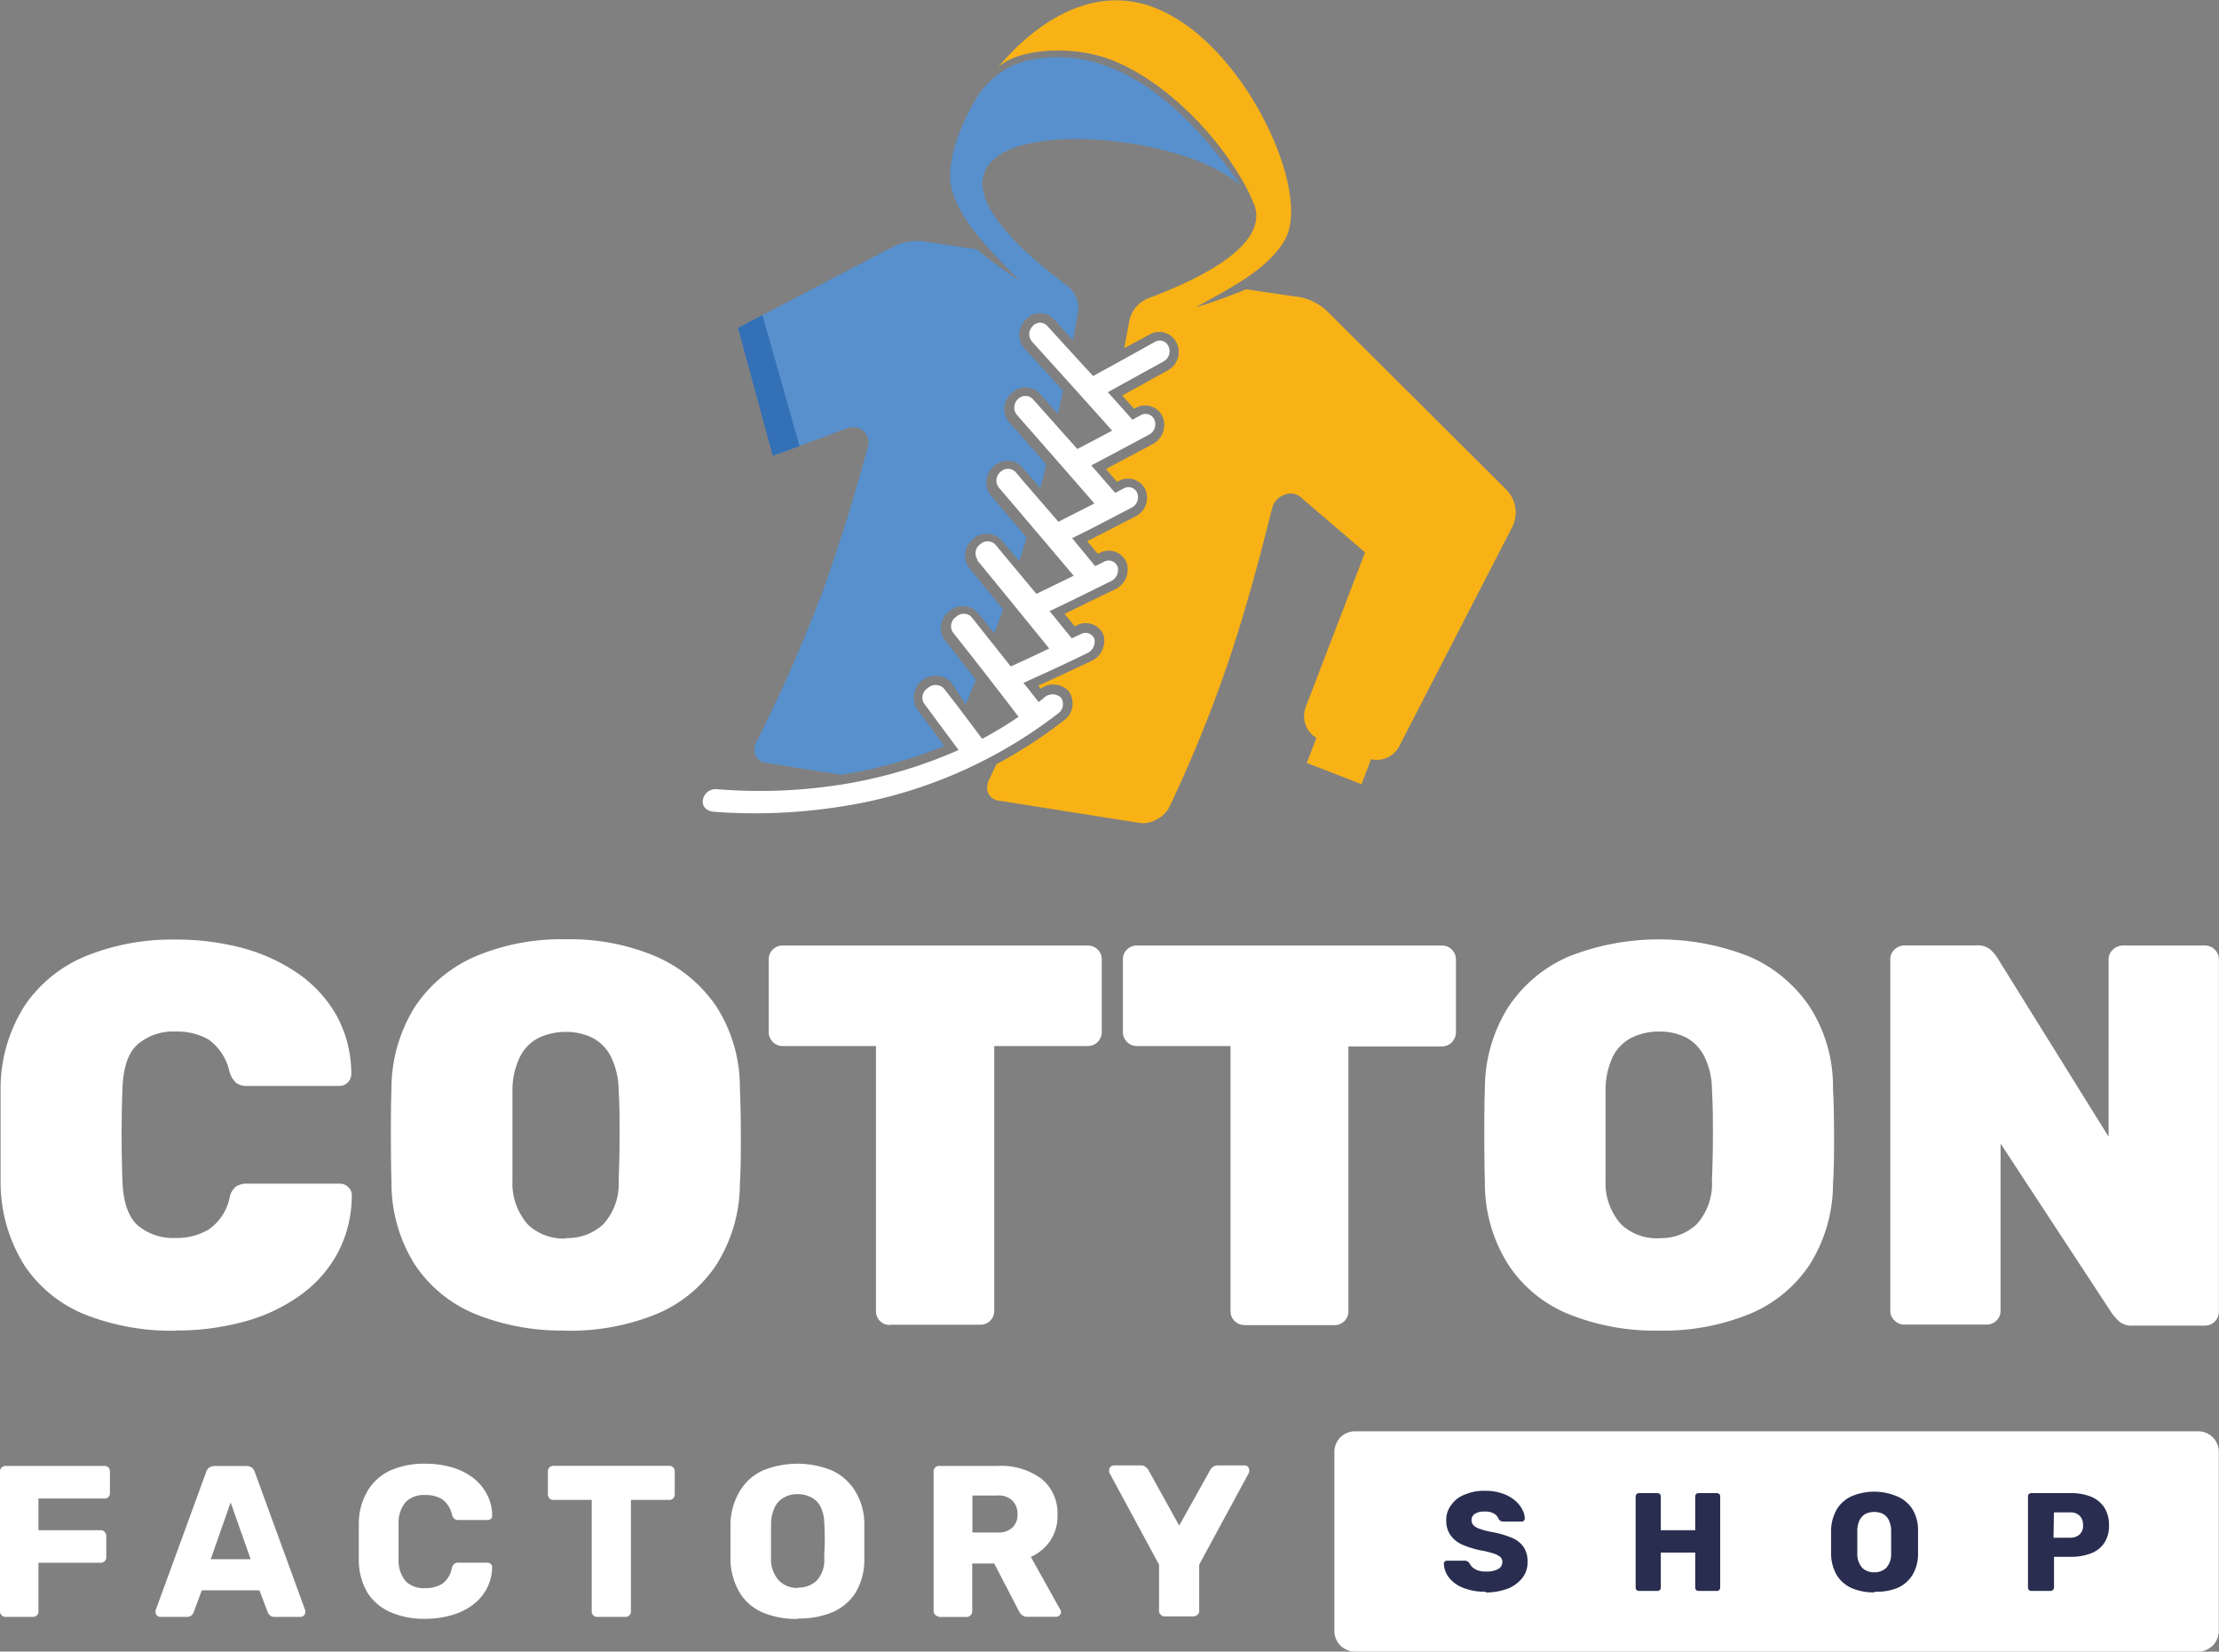 <svg viewBox="0 0 230.93 171.86" xmlns="http://www.w3.org/2000/svg"><rect x="0" y="0" width="230.93" height="171.86" fill="#808080" stroke="none"/><defs><style>.cls-1,.cls-2{fill:#fff;}.cls-2,.cls-6{fill-rule:evenodd;}.cls-3{fill:#292e50;}.cls-4{fill:#5790cd;}.cls-5{fill:#f9b216;}.cls-6{fill:#3370b6;}</style></defs><g data-name="Layer 2" id="Layer_2"><g data-name="Layer 1" id="Layer_1-2"><path d="M18.26,138.47a24.55,24.55,0,0,1-9.38-1.67,13.73,13.73,0,0,1-6.3-5.07,16.27,16.27,0,0,1-2.52-8.59c0-1.54,0-3.2,0-5s0-3.47,0-5.08a16.09,16.09,0,0,1,2.57-8.51A14.28,14.28,0,0,1,9,99.46a23.9,23.9,0,0,1,9.24-1.69,26.63,26.63,0,0,1,7,.88,18.71,18.71,0,0,1,5.79,2.66,13.29,13.29,0,0,1,4,4.37,12.68,12.68,0,0,1,1.53,6.11A1.25,1.25,0,0,1,35.36,113H25.8a1.9,1.9,0,0,1-1.25-.34,2.57,2.57,0,0,1-.68-1.19,5.59,5.59,0,0,0-2.15-3.29,6.61,6.61,0,0,0-3.45-.84,5.66,5.66,0,0,0-3.95,1.34c-1,.88-1.5,2.43-1.58,4.66-.11,3.09-.11,6.26,0,9.48.07,2.23.6,3.78,1.58,4.68a5.7,5.7,0,0,0,3.95,1.32,6.5,6.5,0,0,0,3.48-.9,5.35,5.35,0,0,0,2.13-3.21,2,2,0,0,1,.65-1.22,2.07,2.07,0,0,1,1.28-.32h9.56a1.2,1.2,0,0,1,.87.36,1.1,1.1,0,0,1,.37.84,12.82,12.82,0,0,1-1.53,6.13,13,13,0,0,1-4,4.4,18,18,0,0,1-5.79,2.66,26.63,26.63,0,0,1-7,.89m40.6,0a24,24,0,0,1-9.42-1.71,13.92,13.92,0,0,1-6.28-5.12,15.9,15.9,0,0,1-2.45-8.5q-.06-2.37-.06-4.89c0-1.68,0-3.34.06-5a16,16,0,0,1,2.45-8.48,14.47,14.47,0,0,1,6.31-5.24,23,23,0,0,1,9.39-1.77,22.84,22.84,0,0,1,9.33,1.77,14.61,14.61,0,0,1,6.34,5.24A15.58,15.58,0,0,1,77,113.25c.07,1.66.1,3.32.1,5s0,3.31-.1,4.89a15.82,15.82,0,0,1-2.47,8.5,13.79,13.79,0,0,1-6.27,5.12A23.77,23.77,0,0,1,58.87,138.47Zm0-9.62a5.45,5.45,0,0,0,3.9-1.44,6.26,6.26,0,0,0,1.59-4.6c.07-1.63.1-3.2.1-4.73s0-3.07-.1-4.67A8.06,8.06,0,0,0,63.6,110a4.53,4.53,0,0,0-1.93-2,6.1,6.1,0,0,0-2.79-.62,6.5,6.5,0,0,0-2.83.62,4.42,4.42,0,0,0-1.95,2,7.91,7.91,0,0,0-.77,3.44c0,1.59,0,3.15,0,4.67s0,3.1,0,4.73a6.48,6.48,0,0,0,1.62,4.6,5.42,5.42,0,0,0,3.93,1.44m33.74,9a1.43,1.43,0,0,1-1.46-1.46V108.85H81.44A1.45,1.45,0,0,1,80,107.38V99.81a1.4,1.4,0,0,1,.42-1,1.43,1.43,0,0,1,1-.42h31.77a1.46,1.46,0,0,1,1.05.42,1.42,1.42,0,0,1,.42,1v7.57a1.45,1.45,0,0,1-1.47,1.47h-9.72v27.58a1.42,1.42,0,0,1-.42,1,1.43,1.43,0,0,1-1,.42H92.62Zm36.86,0a1.4,1.4,0,0,1-1-.42,1.42,1.42,0,0,1-.42-1V108.85h-9.74a1.45,1.45,0,0,1-1.46-1.47V99.81a1.4,1.4,0,0,1,.42-1,1.43,1.43,0,0,1,1-.42h31.77a1.45,1.45,0,0,1,1.47,1.46v7.57a1.47,1.47,0,0,1-1.47,1.47h-9.72v27.58a1.42,1.42,0,0,1-.42,1,1.43,1.43,0,0,1-1,.42h-9.4Zm43.19.58a24,24,0,0,1-9.41-1.71,13.69,13.69,0,0,1-6.27-5.12,15.73,15.73,0,0,1-2.46-8.5q-.06-2.37-.06-4.89c0-1.68,0-3.34.06-5a15.87,15.87,0,0,1,2.46-8.48,14.33,14.33,0,0,1,6.3-5.24,25.63,25.63,0,0,1,18.72,0,14.49,14.49,0,0,1,6.32,5.24,15.33,15.33,0,0,1,2.43,8.48c.08,1.66.11,3.32.11,5s0,3.31-.11,4.89a15.81,15.81,0,0,1-2.45,8.5,13.87,13.87,0,0,1-6.28,5.12,23.78,23.78,0,0,1-9.37,1.71m0-9.62a5.47,5.47,0,0,0,3.91-1.44,6.31,6.31,0,0,0,1.59-4.6c.07-1.63.1-3.2.1-4.73s0-3.07-.1-4.67a7.77,7.77,0,0,0-.78-3.44,4.55,4.55,0,0,0-1.91-2,6.21,6.21,0,0,0-2.81-.62,6.45,6.45,0,0,0-2.82.62,4.49,4.49,0,0,0-2,2,8.22,8.22,0,0,0-.75,3.44c0,1.59,0,3.15,0,4.67s0,3.1,0,4.73a6.44,6.44,0,0,0,1.62,4.6A5.41,5.41,0,0,0,172.67,128.85Zm25.51,9a1.49,1.49,0,0,1-1-.42,1.41,1.41,0,0,1-.45-1V99.8a1.36,1.36,0,0,1,.45-1,1.49,1.49,0,0,1,1-.42h7.52a2,2,0,0,1,1.47.45,4.77,4.77,0,0,1,.64.74l11.64,18.71V99.81a1.33,1.33,0,0,1,.46-1,1.49,1.49,0,0,1,1.07-.42h8.49a1.45,1.45,0,0,1,1.46,1.46v36.63a1.45,1.45,0,0,1-1.46,1.46H222a2,2,0,0,1-1.5-.47,9.06,9.06,0,0,1-.65-.71L208.2,119v17.41a1.42,1.42,0,0,1-.42,1,1.43,1.43,0,0,1-1,.42h-8.56Z" class="cls-1"></path><path d="M141,148.94h87.78a2.14,2.14,0,0,1,2.13,2.13v18.66a2.15,2.15,0,0,1-2.13,2.13H141a2.14,2.14,0,0,1-2.13-2.13V151.07A2.14,2.14,0,0,1,141,148.94Z" class="cls-2"></path><path d="M154.64,165.63a6.05,6.05,0,0,1-2.41-.42,3.42,3.42,0,0,1-1.45-1.07,2.47,2.47,0,0,1-.52-1.44.35.35,0,0,1,.09-.21.32.32,0,0,1,.23-.09h1.82a.56.56,0,0,1,.32.08.57.57,0,0,1,.2.18,1.5,1.5,0,0,0,.32.43,1.87,1.87,0,0,0,.56.32,2.4,2.4,0,0,0,.84.12,2.5,2.5,0,0,0,1.29-.27.8.8,0,0,0,.42-.71.7.7,0,0,0-.22-.54,2.27,2.27,0,0,0-.75-.37,9.58,9.58,0,0,0-1.39-.33,10.25,10.25,0,0,1-1.89-.61,3,3,0,0,1-1.18-1,2.62,2.62,0,0,1-.41-1.5,2.51,2.51,0,0,1,.51-1.58,3,3,0,0,1,1.4-1.09,5.14,5.14,0,0,1,2.14-.4,5.35,5.35,0,0,1,1.77.27,3.94,3.94,0,0,1,1.27.69,2.93,2.93,0,0,1,.79.93,2,2,0,0,1,.29,1,.28.28,0,0,1-.08.21.31.31,0,0,1-.23.1h-1.92a.76.76,0,0,1-.27-.06.54.54,0,0,1-.21-.19,1.09,1.09,0,0,0-.46-.56,1.77,1.77,0,0,0-1-.23,1.85,1.85,0,0,0-1,.22.77.77,0,0,0-.37.69.79.79,0,0,0,.2.51,1.55,1.55,0,0,0,.66.38,8.35,8.35,0,0,0,1.25.33,9.75,9.75,0,0,1,2.14.62,2.77,2.77,0,0,1,1.21,1,2.65,2.65,0,0,1,.37,1.48,2.6,2.6,0,0,1-.56,1.7,3.62,3.62,0,0,1-1.55,1.11,6.5,6.5,0,0,1-2.27.38m16-.16a.37.37,0,0,1-.26-.09.33.33,0,0,1-.11-.27v-9.46a.4.4,0,0,1,.11-.27.39.39,0,0,1,.26-.09h1.87a.55.55,0,0,1,.28.09.43.43,0,0,1,.1.27v3.5h3.58v-3.5a.51.51,0,0,1,.09-.27.46.46,0,0,1,.27-.09h1.87a.44.44,0,0,1,.27.09.34.34,0,0,1,.1.27v9.46a.37.37,0,0,1-.1.26.35.35,0,0,1-.27.1h-1.87a.39.39,0,0,1-.27-.1.48.48,0,0,1-.09-.26v-3.63h-3.58v3.63a.35.35,0,0,1-.38.36Zm24.45.15a5.76,5.76,0,0,1-2.33-.44,3.55,3.55,0,0,1-1.54-1.32,4.53,4.53,0,0,1-.61-2.21c0-.41,0-.83,0-1.25s0-.85,0-1.26a4.48,4.48,0,0,1,.62-2.2,3.44,3.44,0,0,1,1.55-1.34,6.06,6.06,0,0,1,4.63,0A3.46,3.46,0,0,1,199,157a4.15,4.15,0,0,1,.61,2.2c0,.41,0,.83,0,1.26s0,.84,0,1.25a4.17,4.17,0,0,1-.6,2.21,3.46,3.46,0,0,1-1.55,1.32A5.68,5.68,0,0,1,195.12,165.63Zm0-2.09a1.76,1.76,0,0,0,1.26-.46,2.11,2.11,0,0,0,.51-1.49c0-.43,0-.84,0-1.21s0-.78,0-1.17a2.65,2.65,0,0,0-.25-1.12,1.53,1.53,0,0,0-.62-.64,2.18,2.18,0,0,0-1.78,0,1.59,1.59,0,0,0-.62.64,2.51,2.51,0,0,0-.25,1.12c0,.4,0,.79,0,1.17s0,.78,0,1.21a2.12,2.12,0,0,0,.52,1.49,1.72,1.72,0,0,0,1.25.46m16.34,1.94a.32.32,0,0,1-.25-.1.37.37,0,0,1-.1-.26v-9.46a.39.39,0,0,1,.1-.27.4.4,0,0,1,.25-.09h4.08a5.59,5.59,0,0,1,2.1.36,3,3,0,0,1,1.4,1.12,3.32,3.32,0,0,1,.5,1.87,3.15,3.15,0,0,1-.5,1.85,2.88,2.88,0,0,1-1.4,1.08,5.81,5.81,0,0,1-2.1.35h-1.72v3.19a.39.39,0,0,1-.12.26.33.33,0,0,1-.27.1h-2Zm2.31-5.54h1.71a1.47,1.47,0,0,0,1-.33,1.23,1.23,0,0,0,.36-1,1.32,1.32,0,0,0-.32-.92,1.29,1.29,0,0,0-1-.38h-1.71Z" class="cls-3"></path><path d="M.57,168.25a.48.48,0,0,1-.4-.18.5.5,0,0,1-.17-.38V153.11a.51.51,0,0,1,.17-.4.53.53,0,0,1,.4-.17H10.88a.57.57,0,0,1,.41.17.55.55,0,0,1,.15.4v2.27a.57.57,0,0,1-.15.4.55.55,0,0,1-.41.15H4v3.3h6.49a.5.5,0,0,1,.4.18.55.55,0,0,1,.17.41v2.24a.5.5,0,0,1-.17.39.51.51,0,0,1-.4.17H4v5.07a.51.51,0,0,1-.14.38.56.56,0,0,1-.42.18Zm16.09,0a.48.48,0,0,1-.33-.15.45.45,0,0,1-.14-.32.59.59,0,0,1,0-.2l5.26-14.39a1,1,0,0,1,.28-.45,1,1,0,0,1,.6-.19h3.31a1,1,0,0,1,.6.19,1,1,0,0,1,.28.45l5.25,14.39a.81.81,0,0,1,0,.2.47.47,0,0,1-.14.32.5.5,0,0,1-.34.15H28.58a.66.66,0,0,1-.51-.18.76.76,0,0,1-.2-.29L27,165.49H21l-.85,2.29a.61.61,0,0,1-.2.29.68.68,0,0,1-.52.18H16.66Zm5.27-6h4.16L24,156.34Zm22.33,6.2a8.69,8.69,0,0,1-3.62-.69,5.41,5.41,0,0,1-2.38-2,6.69,6.69,0,0,1-.92-3.34c0-.62,0-1.27,0-2s0-1.38,0-2a6.73,6.73,0,0,1,.93-3.31A5.4,5.4,0,0,1,40.65,153a8.71,8.71,0,0,1,3.61-.69,9.92,9.92,0,0,1,2.74.37,6.68,6.68,0,0,1,2.19,1.07,5.15,5.15,0,0,1,1.47,1.72,4.68,4.68,0,0,1,.56,2.24.35.35,0,0,1-.13.33.5.5,0,0,1-.34.13h-3a.73.73,0,0,1-.45-.11.93.93,0,0,1-.27-.46A2.64,2.64,0,0,0,46,156a3.23,3.23,0,0,0-1.74-.43,2.7,2.7,0,0,0-2,.69,3.28,3.28,0,0,0-.78,2.27c0,1.22,0,2.48,0,3.77a3.33,3.33,0,0,0,.78,2.28,2.7,2.7,0,0,0,2,.68,3.27,3.27,0,0,0,1.76-.45,2.58,2.58,0,0,0,1-1.62.76.76,0,0,1,.26-.46.74.74,0,0,1,.46-.12h3a.49.49,0,0,1,.33.13.37.37,0,0,1,.14.34,4.74,4.74,0,0,1-.56,2.24A5.1,5.1,0,0,1,49.2,167,6.68,6.68,0,0,1,47,168.07a9.91,9.91,0,0,1-2.74.38m17.88-.2a.51.51,0,0,1-.41-.18.52.52,0,0,1-.15-.38V156.08h-4a.57.57,0,0,1-.41-.17.63.63,0,0,1-.15-.41v-2.4a.57.57,0,0,1,.15-.4.59.59,0,0,1,.41-.17H69.66a.55.55,0,0,1,.56.57v2.4a.65.65,0,0,1-.15.41.57.57,0,0,1-.41.17h-4v11.61a.52.52,0,0,1-.15.38.54.54,0,0,1-.41.18Zm20.83.21a8.9,8.9,0,0,1-3.58-.66,5.24,5.24,0,0,1-2.37-2,7,7,0,0,1-1-3.41c0-.63,0-1.28,0-1.94s0-1.29,0-1.94a6.9,6.9,0,0,1,1-3.39A5.34,5.34,0,0,1,79.43,153a9.53,9.53,0,0,1,7.12,0,5.58,5.58,0,0,1,2.4,2.08,6.59,6.59,0,0,1,1,3.39c0,.65,0,1.3,0,1.94s0,1.31,0,1.94a6.62,6.62,0,0,1-.93,3.41,5.37,5.37,0,0,1-2.38,2,8.92,8.92,0,0,1-3.59.66m0-3.22a2.69,2.69,0,0,0,1.94-.72,3.11,3.11,0,0,0,.79-2.29c0-.65.05-1.28.05-1.85s0-1.2-.05-1.82a4,4,0,0,0-.38-1.72,2.15,2.15,0,0,0-1-1,3,3,0,0,0-1.39-.32,2.68,2.68,0,0,0-1.36.32,2.22,2.22,0,0,0-1,1,4.11,4.11,0,0,0-.41,1.72c0,.62,0,1.24,0,1.82s0,1.2,0,1.85a3.25,3.25,0,0,0,.83,2.29A2.69,2.69,0,0,0,83,165.24Zm14.67,3a.5.5,0,0,1-.4-.18.53.53,0,0,1-.16-.38V153.11a.58.58,0,0,1,.16-.4.55.55,0,0,1,.4-.17h6.1a7.09,7.09,0,0,1,4.57,1.34,4.59,4.59,0,0,1,1.66,3.78,4.54,4.54,0,0,1-.77,2.69,4.78,4.78,0,0,1-2,1.66l3.08,5.52a.53.53,0,0,1,.06.24.52.52,0,0,1-.47.47h-3a.83.83,0,0,1-.64-.22,1.37,1.37,0,0,1-.28-.39l-2.56-4.93h-2.29v5a.5.5,0,0,1-.17.38.56.56,0,0,1-.41.18H97.65Zm3.48-8.73h2.59a2.18,2.18,0,0,0,1.57-.51,1.82,1.82,0,0,0,.53-1.39,1.91,1.91,0,0,0-.51-1.4,2.06,2.06,0,0,0-1.59-.55h-2.59Zm20,8.73a.52.52,0,0,1-.4-.18.48.48,0,0,1-.18-.38v-4.83l-5.19-9.6a.87.87,0,0,1,0-.12.51.51,0,0,1,0-.13.47.47,0,0,1,.14-.32.51.51,0,0,1,.36-.15h2.79a.7.7,0,0,1,.52.18,1,1,0,0,1,.27.29l3.21,5.79,3.23-5.79a.88.88,0,0,1,.25-.29.8.8,0,0,1,.52-.18h2.82a.43.43,0,0,1,.33.15.45.45,0,0,1,.13.32c0,.05,0,.09,0,.13a.53.53,0,0,1,0,.12l-5.2,9.6v4.83a.5.5,0,0,1-.17.38.64.64,0,0,1-.43.18h-2.89Z" class="cls-1"></path><path d="M117.1,14.85C105.58,13.19,93.6,16.7,111,29.68a3,3,0,0,1,1.16,3c-.17.9-.33,1.81-.51,2.71l-1.92-2.12a2,2,0,0,0-3,0,2.16,2.16,0,0,0-.11,3q2,2.17,4,4.38c-.18.8-.34,1.63-.52,2.44l-1.87-2.13a2.06,2.06,0,0,0-3,0,2.14,2.14,0,0,0-.19,3c1.29,1.45,2.57,2.92,3.84,4.37-.19.83-.4,1.64-.61,2.47-.61-.73-1.24-1.44-1.88-2.17a2.07,2.07,0,0,0-3-.08,2.16,2.16,0,0,0-.27,3c1.24,1.45,2.47,2.92,3.71,4.37l-.27.94c-.15.51-.32,1-.48,1.56l-1.82-2.18a2.08,2.08,0,0,0-3-.13,2.12,2.12,0,0,0-.38,3l3.51,4.3c-.29.83-.6,1.67-.92,2.5l-1.69-2.13a2.09,2.09,0,0,0-3-.15,2.14,2.14,0,0,0-.49,2.94c1.1,1.38,2.19,2.78,3.28,4.18-.36.85-.71,1.7-1.07,2.56L99,71a2.28,2.28,0,0,0-3.61,2.72l2.88,3.9a47.45,47.45,0,0,1-10.75,3l-7.81-1.24a1.3,1.3,0,0,1-1.09-.8,1.64,1.64,0,0,1,.14-1.46A159.1,159.1,0,0,0,85.44,62c1.89-5.1,3.44-10.28,4.88-15.47a1.62,1.62,0,0,0-.45-1.67,1.64,1.64,0,0,0-1.71-.29l-7.71,2.85L76.83,34.11,93,25.65a5.7,5.7,0,0,1,3.64-.45l5,.74c1.43,1.17,2.88,2.22,4.47,3.3-2.45-2.6-6.15-6-7.06-9.57-.59-2.31.45-5.89,2.52-9.36a8.52,8.52,0,0,1,5.94-4.12c7.58-1.39,14.9,3.4,21.59,13.11-2.42-2.18-7.14-3.77-12-4.47" class="cls-4"></path><path d="M103.76,7.15c3.56-4.36,8.64-7.79,13.92-7,10.45,1.47,19,19.18,16.12,24.64-1.69,3.26-6.24,5.42-9.37,7.2a54.3,54.3,0,0,0,5.26-1.89l5,.74a5.7,5.7,0,0,1,3.35,1.47L156.71,50.9a3.37,3.37,0,0,1,.64,4L145.6,77.68A2.62,2.62,0,0,1,142.69,79l-1,2.6L136,79.39l1-2.61a2.63,2.63,0,0,1-1.12-3.19l6.18-16.11-6.72-5.76a1.64,1.64,0,0,0-1.72-.22,2,2,0,0,0-1.24,1.42c-1.31,5.26-2.73,10.52-4.46,15.69A140.33,140.33,0,0,1,121.68,84a2.83,2.83,0,0,1-1.33,1.27,2.65,2.65,0,0,1-1.69.37l-14.73-2.33a1.38,1.38,0,0,1-1.1-.8A1.78,1.78,0,0,1,103,81l.69-1.47a49,49,0,0,0,7-4.54,2.18,2.18,0,0,0,.5-3.1,2.21,2.21,0,0,0-2.89-.23,2.79,2.79,0,0,1-.24-.31c1.84-.84,3.67-1.7,5.5-2.56a2.3,2.3,0,0,0,1.28-2.72,2,2,0,0,0-2.78-1l-.21.1-1.06-1.29c1.76-.87,3.52-1.72,5.28-2.57a2.27,2.27,0,0,0,1.17-2.77,2,2,0,0,0-2.8-1l-.18.09c-.38-.43-.74-.88-1.12-1.31l5.07-2.6A2.2,2.2,0,0,0,119.23,51a2,2,0,0,0-2.81-.94,1.22,1.22,0,0,0-.17.08c-.38-.45-.78-.89-1.16-1.34,1.64-.87,3.28-1.73,4.91-2.61a2.25,2.25,0,0,0,1-2.81,2,2,0,0,0-2.82-.93l-.15.09-1.24-1.38,4.78-2.64a2.17,2.17,0,0,0,.89-2.82,2,2,0,0,0-2.82-.89L117,36.23c.16-.9.34-1.81.51-2.71A3.19,3.19,0,0,1,119.61,31c9.1-3.44,11.8-6.73,11-9.45v-.05c0-.09-.08-.2-.13-.29C128.66,16.6,123,9.46,116.31,6.5,111.57,4.39,105.4,5.19,103.76,7.15Z" class="cls-5"></path><path d="M101.72,58.32c2.52,3.07,5,6.12,7.47,9.16-1.33.64-2.65,1.26-4,1.87l-4.09-5.15a1.14,1.14,0,0,0-1.61,0,1.17,1.17,0,0,0-.34,1.58q3.48,4.39,6.86,8.82a.31.31,0,0,1-.1.05,40.26,40.26,0,0,1-3.63,2.2l-.09,0c-1.3-1.73-2.61-3.51-4-5.25a1.19,1.19,0,0,0-1.63,0,1.16,1.16,0,0,0-.42,1.56l3.62,4.89-.15.06a49,49,0,0,1-12.12,3.54,54.32,54.32,0,0,1-12.9.47c-1.55-.11-2.22,2.23-.19,2.36A57.37,57.37,0,0,0,87.05,84a49.1,49.1,0,0,0,23-9.71,1.2,1.2,0,0,0,.37-1.69,1.29,1.29,0,0,0-1.76,0c-.15.13-.33.26-.47.39l-.1.07c-.52-.66-1.06-1.38-1.58-2,2.2-1,4.42-2,6.6-3.08a1.32,1.32,0,0,0,.78-1.51,1,1,0,0,0-1.44-.47c-.32.14-.61.29-.9.43-.78-.94-1.55-1.9-2.32-2.84,2.13-1,4.27-2.07,6.37-3.11a1.28,1.28,0,0,0,.7-1.53,1,1,0,0,0-1.45-.47l-.88.43L111.58,56c2.06-1,4.12-2.1,6.16-3.16a1.24,1.24,0,0,0,.62-1.53,1,1,0,0,0-1.45-.47l-.85.45c-.83-.94-1.64-1.9-2.49-2.86,2-1.06,4-2.12,6-3.2a1.21,1.21,0,0,0,.57-1.54,1,1,0,0,0-1.47-.46c-.27.14-.55.31-.83.45-.84-1-1.69-1.9-2.55-2.87l5.82-3.21a1.21,1.21,0,0,0,.5-1.55,1,1,0,0,0-1.45-.46q-3.2,1.79-6.4,3.54c-1.59-1.72-3.17-3.46-4.75-5.19a1,1,0,0,0-1.54,0,1.17,1.17,0,0,0-.08,1.59c2.8,3.11,5.6,6.19,8.35,9.28-1.21.65-2.41,1.28-3.62,1.91-1.54-1.71-3.08-3.45-4.63-5.19a1.08,1.08,0,0,0-1.55,0,1.2,1.2,0,0,0-.13,1.62c2.71,3.09,5.42,6.17,8.08,9.24-1.25.64-2.49,1.26-3.74,1.91-1.48-1.73-3-3.45-4.47-5.19a1.09,1.09,0,0,0-1.56,0,1.17,1.17,0,0,0-.19,1.6q3.92,4.6,7.81,9.2c-1.3.64-2.59,1.25-3.88,1.89l-4.29-5.15a1.13,1.13,0,0,0-1.58,0,1.16,1.16,0,0,0-.26,1.59" class="cls-2"></path><path d="M79.34,32.79l3.87,13.63-2.79,1L76.81,34.12Z" class="cls-6"></path></g></g></svg>